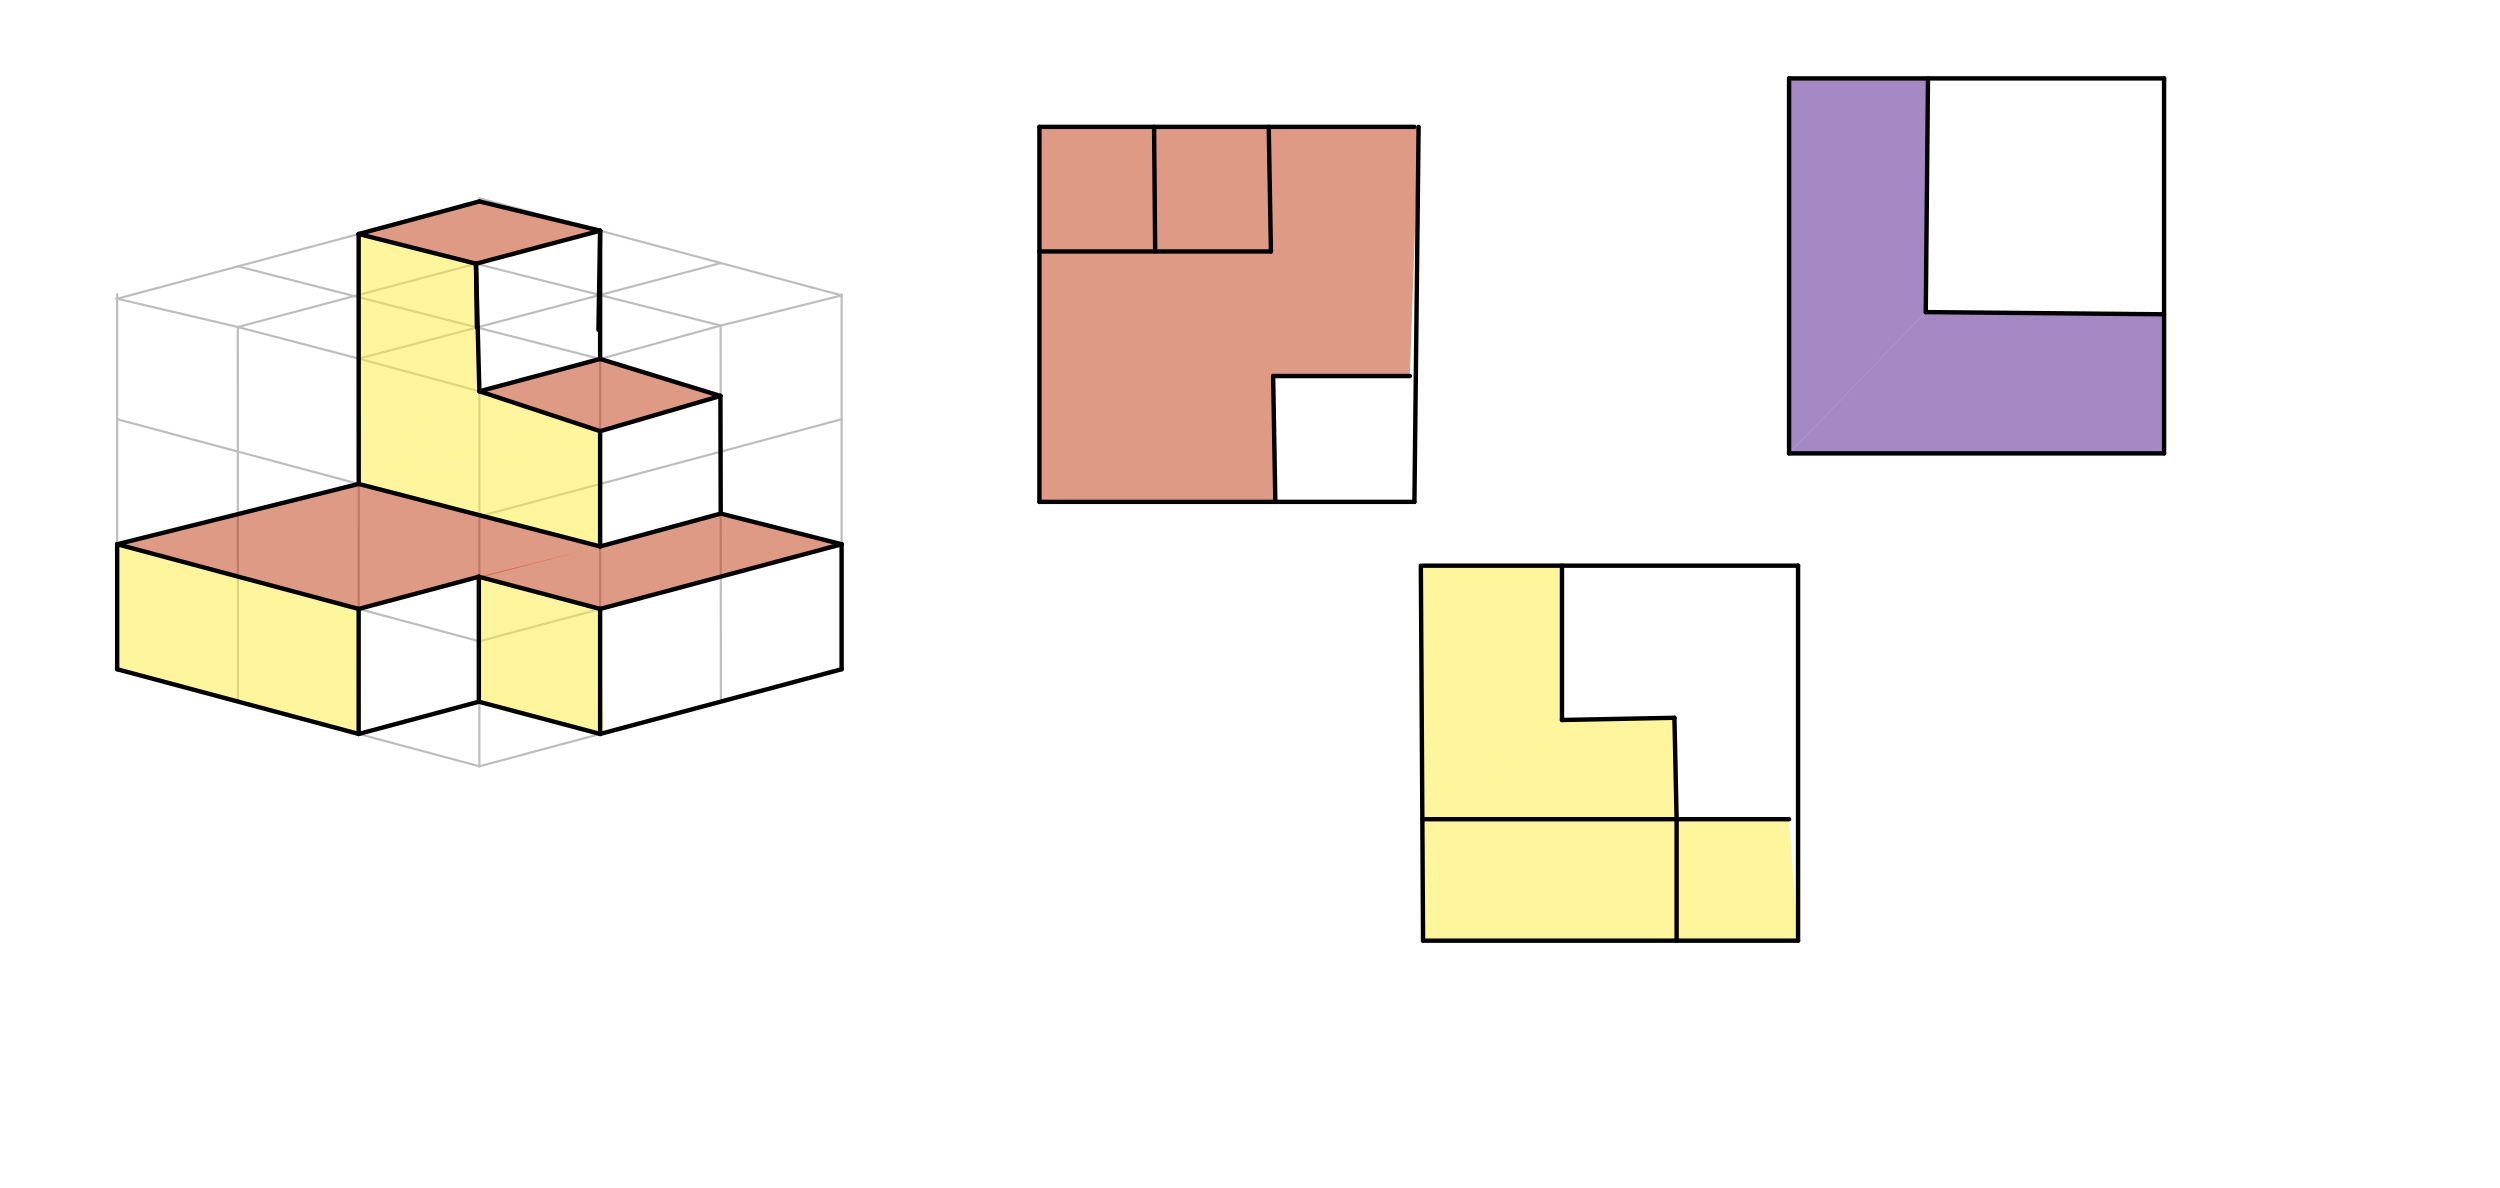 <svg xmlns="http://www.w3.org/2000/svg" class="svg--1it" height="100%" preserveAspectRatio="xMidYMid meet" viewBox="0 0 1133.858 538.583" width="100%"><defs><marker id="marker-arrow" markerHeight="16" markerUnits="userSpaceOnUse" markerWidth="24" orient="auto-start-reverse" refX="24" refY="4" viewBox="0 0 24 8"><path d="M 0 0 L 24 4 L 0 8 z" stroke="inherit"></path></marker></defs><g class="aux-layer--1FB"><g class="element--2qn"><line stroke="#BDBDBD" stroke-dasharray="none" stroke-linecap="round" stroke-width="1" x1="217.422" x2="272.183" y1="347.547" y2="332.874"></line></g><g class="element--2qn"><line stroke="#BDBDBD" stroke-dasharray="none" stroke-linecap="round" stroke-width="1" x1="272.183" x2="326.944" y1="332.874" y2="318.2"></line></g><g class="element--2qn"><line stroke="#BDBDBD" stroke-dasharray="none" stroke-linecap="round" stroke-width="1" x1="326.944" x2="381.705" y1="318.2" y2="303.527"></line></g><g class="element--2qn"><line stroke="#BDBDBD" stroke-dasharray="none" stroke-linecap="round" stroke-width="1" x1="217.422" x2="217.422" y1="347.547" y2="290.854"></line></g><g class="element--2qn"><line stroke="#BDBDBD" stroke-dasharray="none" stroke-linecap="round" stroke-width="1" x1="217.422" x2="217.422" y1="305.547" y2="290.854"></line></g><g class="element--2qn"><line stroke="#BDBDBD" stroke-dasharray="none" stroke-linecap="round" stroke-width="1" x1="217.422" x2="217.422" y1="290.854" y2="234.161"></line></g><g class="element--2qn"><line stroke="#BDBDBD" stroke-dasharray="none" stroke-linecap="round" stroke-width="1" x1="217.422" x2="217.422" y1="234.161" y2="177.468"></line></g><g class="element--2qn"><line stroke="#BDBDBD" stroke-dasharray="none" stroke-linecap="round" stroke-width="1" x1="381.705" x2="381.705" y1="303.527" y2="246.834"></line></g><g class="element--2qn"><line stroke="#BDBDBD" stroke-dasharray="none" stroke-linecap="round" stroke-width="1" x1="381.705" x2="381.705" y1="246.834" y2="190.141"></line></g><g class="element--2qn"><line stroke="#BDBDBD" stroke-dasharray="none" stroke-linecap="round" stroke-width="1" x1="381.705" x2="381.705" y1="190.141" y2="133.449"></line></g><g class="element--2qn"><line stroke="#BDBDBD" stroke-dasharray="none" stroke-linecap="round" stroke-width="1" x1="217.422" x2="272.183" y1="177.468" y2="162.795"></line></g><g class="element--2qn"><line stroke="#BDBDBD" stroke-dasharray="none" stroke-linecap="round" stroke-width="1" x1="272.183" x2="326.82" y1="162.795" y2="147.666"></line></g><g class="element--2qn"><line stroke="#BDBDBD" stroke-dasharray="none" stroke-linecap="round" stroke-width="1" x1="326.82" x2="381.828" y1="147.666" y2="133.947"></line></g><g class="element--2qn"><line stroke="#BDBDBD" stroke-dasharray="none" stroke-linecap="round" stroke-width="1" x1="381.705" x2="326.944" y1="133.977" y2="119.304"></line></g><g class="element--2qn"><line stroke="#BDBDBD" stroke-dasharray="none" stroke-linecap="round" stroke-width="1" x1="326.944" x2="272.183" y1="119.304" y2="104.631"></line></g><g class="element--2qn"><line stroke="#BDBDBD" stroke-dasharray="none" stroke-linecap="round" stroke-width="1" x1="272.183" x2="217.422" y1="104.631" y2="89.958"></line></g><g class="element--2qn"><line stroke="#BDBDBD" stroke-dasharray="none" stroke-linecap="round" stroke-width="1" x1="217.422" x2="162.661" y1="347.547" y2="332.874"></line></g><g class="element--2qn"><line stroke="#BDBDBD" stroke-dasharray="none" stroke-linecap="round" stroke-width="1" x1="162.661" x2="107.9" y1="332.874" y2="318.2"></line></g><g class="element--2qn"><line stroke="#BDBDBD" stroke-dasharray="none" stroke-linecap="round" stroke-width="1" x1="107.9" x2="53.138" y1="318.2" y2="303.527"></line></g><g class="element--2qn"><line stroke="#BDBDBD" stroke-dasharray="none" stroke-linecap="round" stroke-width="1" x1="53.138" x2="53.138" y1="303.527" y2="246.834"></line></g><g class="element--2qn"><line stroke="#BDBDBD" stroke-dasharray="none" stroke-linecap="round" stroke-width="1" x1="53.138" x2="53.138" y1="246.834" y2="190.141"></line></g><g class="element--2qn"><line stroke="#BDBDBD" stroke-dasharray="none" stroke-linecap="round" stroke-width="1" x1="53.138" x2="53.138" y1="190.141" y2="133.449"></line></g><g class="element--2qn"><line stroke="#BDBDBD" stroke-dasharray="none" stroke-linecap="round" stroke-width="1" x1="217.422" x2="162.697" y1="177.468" y2="162.659"></line></g><g class="element--2qn"><line stroke="#BDBDBD" stroke-dasharray="none" stroke-linecap="round" stroke-width="1" x1="162.697" x2="107.85" y1="162.659" y2="148.31"></line></g><g class="element--2qn"><line stroke="#BDBDBD" stroke-dasharray="none" stroke-linecap="round" stroke-width="1" x1="107.85" x2="52.655" y1="148.31" y2="135.367"></line></g><g class="element--2qn"><line stroke="#BDBDBD" stroke-dasharray="none" stroke-linecap="round" stroke-width="1" x1="53.138" x2="107.9" y1="135.48" y2="120.807"></line></g><g class="element--2qn"><line stroke="#BDBDBD" stroke-dasharray="none" stroke-linecap="round" stroke-width="1" x1="107.9" x2="162.661" y1="120.807" y2="106.134"></line></g><g class="element--2qn"><line stroke="#BDBDBD" stroke-dasharray="none" stroke-linecap="round" stroke-width="1" x1="162.661" x2="217.396" y1="106.134" y2="91.363"></line></g><g class="element--2qn"><line stroke="#BDBDBD" stroke-dasharray="none" stroke-linecap="round" stroke-width="1" x1="272.183" x2="272.183" y1="162.795" y2="332.874"></line></g><g class="element--2qn"><line stroke="#BDBDBD" stroke-dasharray="none" stroke-linecap="round" stroke-width="1" x1="326.82" x2="326.944" y1="147.666" y2="318.2"></line></g><g class="element--2qn"><line stroke="#BDBDBD" stroke-dasharray="none" stroke-linecap="round" stroke-width="1" x1="162.697" x2="162.661" y1="162.659" y2="332.874"></line></g><g class="element--2qn"><line stroke="#BDBDBD" stroke-dasharray="none" stroke-linecap="round" stroke-width="1" x1="107.85" x2="107.9" y1="148.31" y2="318.2"></line></g><g class="element--2qn"><line stroke="#BDBDBD" stroke-dasharray="none" stroke-linecap="round" stroke-width="1" x1="107.85" x2="272.183" y1="148.31" y2="104.631"></line></g><g class="element--2qn"><line stroke="#BDBDBD" stroke-dasharray="none" stroke-linecap="round" stroke-width="1" x1="162.697" x2="326.944" y1="162.659" y2="119.304"></line></g><g class="element--2qn"><line stroke="#BDBDBD" stroke-dasharray="none" stroke-linecap="round" stroke-width="1" x1="272.183" x2="107.9" y1="162.795" y2="120.807"></line></g><g class="element--2qn"><line stroke="#BDBDBD" stroke-dasharray="none" stroke-linecap="round" stroke-width="1" x1="162.661" x2="326.82" y1="106.134" y2="147.666"></line></g><g class="element--2qn"><line stroke="#BDBDBD" stroke-dasharray="none" stroke-linecap="round" stroke-width="1" x1="217.422" x2="53.138" y1="234.161" y2="190.141"></line></g><g class="element--2qn"><line stroke="#BDBDBD" stroke-dasharray="none" stroke-linecap="round" stroke-width="1" x1="217.422" x2="381.705" y1="234.161" y2="190.141"></line></g><g class="element--2qn"><line stroke="#BDBDBD" stroke-dasharray="none" stroke-linecap="round" stroke-width="1" x1="217.422" x2="381.705" y1="290.854" y2="246.834"></line></g><g class="element--2qn"><line stroke="#BDBDBD" stroke-dasharray="none" stroke-linecap="round" stroke-width="1" x1="217.422" x2="53.138" y1="290.854" y2="246.834"></line></g><g class="element--2qn"><line stroke="#BDBDBD" stroke-dasharray="none" stroke-linecap="round" stroke-width="1" x1="576.422" x2="471.422" y1="114.047" y2="114.047"></line></g></g><g class="main-layer--3Vd"><g class="element--2qn"><g fill="#BF360C" opacity="0.5"><path d="M 471.422 57.547 L 643.399 57.557 L 639.422 170.547 L 577.422 170.547 L 578.422 227.626 L 471.422 227.626 L 471.422 57.547 Z" stroke="none"></path></g></g><g class="element--2qn"><g fill="#BF360C" opacity="0.5"><path d="M 215.876 119.597 L 162.661 106.134 L 217.396 91.363 L 272.183 104.631 L 215.876 119.597 Z" stroke="none"></path></g></g><g class="element--2qn"><g fill="#BF360C" opacity="0.5"><path d="M 217.422 177.468 L 272.183 162.795 L 326.74 179.576 L 272.183 195.547 L 217.422 177.468 Z" stroke="none"></path></g></g><g class="element--2qn"><g fill="#BF360C" opacity="0.5"><path d="M 381.705 246.834 L 326.882 232.933 L 272.183 247.834 L 272.183 276.181 L 381.705 246.834 Z" stroke="none"></path></g></g><g class="element--2qn"><g fill="#BF360C" opacity="0.5"><path d="M 272.183 276.181 L 217.174 261.581 L 272.183 247.834 L 272.183 276.181 Z" stroke="none"></path></g></g><g class="element--2qn"><g fill="#BF360C" opacity="0.5"><path d="M 162.673 276.184 L 272.183 247.834 L 162.685 219.494 L 53.138 246.834 L 162.673 276.184 Z" stroke="none"></path></g></g><g class="element--2qn"><g fill="#4A148C" opacity="0.5"><path d="M 811.422 35.547 L 874.422 35.547 L 873.422 141.547 L 811.422 205.626 L 811.422 35.547 Z" stroke="none"></path></g></g><g class="element--2qn"><g fill="#4A148C" opacity="0.5"><path d="M 873.422 141.547 L 981.501 142.547 L 981.501 205.626 L 811.422 205.626 L 873.422 141.547 Z" stroke="none"></path></g></g><g class="element--2qn"><g fill="#FFEB3B" opacity="0.5"><path d="M 644.41 256.55 L 708.422 256.547 L 708.422 326.547 L 645.094 371.547 L 644.41 256.55 Z" stroke="none"></path></g></g><g class="element--2qn"><g fill="#FFEB3B" opacity="0.5"><path d="M 708.422 326.547 L 759.422 325.547 L 760.422 371.547 L 645.094 371.547 L 708.422 326.547 Z" stroke="none"></path></g></g><g class="element--2qn"><g fill="#FFEB3B" opacity="0.5"><path d="M 811.422 371.547 L 645.094 371.547 L 645.422 426.626 L 815.501 426.626 L 811.422 371.547 Z" stroke="none"></path></g></g><g class="element--2qn"><g fill="#FFEB3B" opacity="0.5"><path d="M 272.183 276.181 L 217.174 261.581 L 217.172 318.267 L 273.699 332.468 L 272.183 276.181 Z" stroke="none"></path></g></g><g class="element--2qn"><g fill="#FFEB3B" opacity="0.5"><path d="M 162.673 276.184 L 53.138 246.834 L 53.138 303.527 L 162.661 332.874 L 162.673 276.184 Z" stroke="none"></path></g></g><g class="element--2qn"><g fill="#FFEB3B" opacity="0.5"><path d="M 272.183 247.834 L 272.183 195.547 L 162.685 219.494 L 272.183 247.834 Z" stroke="none"></path></g></g><g class="element--2qn"><g fill="#FFEB3B" opacity="0.5"><path d="M 272.183 195.547 L 217.422 177.468 L 162.685 219.494 L 272.183 195.547 Z" stroke="none"></path></g></g><g class="element--2qn"><g fill="#FFEB3B" opacity="0.5"><path d="M 162.685 219.494 L 217.422 177.468 L 215.876 119.597 L 162.661 106.134 L 162.685 219.494 Z" stroke="none"></path></g></g><g class="element--2qn"><line stroke="#000000" stroke-dasharray="none" stroke-linecap="round" stroke-width="2" x1="53.138" x2="162.673" y1="246.834" y2="276.184"></line></g><g class="element--2qn"><line stroke="#000000" stroke-dasharray="none" stroke-linecap="round" stroke-width="2" x1="162.673" x2="162.661" y1="276.184" y2="332.874"></line></g><g class="element--2qn"><line stroke="#000000" stroke-dasharray="none" stroke-linecap="round" stroke-width="2" x1="162.661" x2="53.138" y1="332.874" y2="303.527"></line></g><g class="element--2qn"><line stroke="#000000" stroke-dasharray="none" stroke-linecap="round" stroke-width="2" x1="53.138" x2="53.138" y1="303.527" y2="246.834"></line></g><g class="element--2qn"><line stroke="#000000" stroke-dasharray="none" stroke-linecap="round" stroke-width="2" x1="162.673" x2="217.174" y1="276.184" y2="261.581"></line></g><g class="element--2qn"><line stroke="#000000" stroke-dasharray="none" stroke-linecap="round" stroke-width="2" x1="162.661" x2="217.172" y1="332.874" y2="318.267"></line></g><g class="element--2qn"><line stroke="#000000" stroke-dasharray="none" stroke-linecap="round" stroke-width="2" x1="217.174" x2="217.172" y1="261.581" y2="318.267"></line></g><g class="element--2qn"><line stroke="#000000" stroke-dasharray="none" stroke-linecap="round" stroke-width="2" x1="53.138" x2="162.685" y1="246.834" y2="219.494"></line></g><g class="element--2qn"><line stroke="#000000" stroke-dasharray="none" stroke-linecap="round" stroke-width="2" x1="217.174" x2="272.183" y1="261.581" y2="276.181"></line></g><g class="element--2qn"><line stroke="#000000" stroke-dasharray="none" stroke-linecap="round" stroke-width="2" x1="217.172" x2="272.183" y1="318.267" y2="332.874"></line></g><g class="element--2qn"><line stroke="#000000" stroke-dasharray="none" stroke-linecap="round" stroke-width="2" x1="272.183" x2="272.183" y1="332.874" y2="276.181"></line></g><g class="element--2qn"><line stroke="#000000" stroke-dasharray="none" stroke-linecap="round" stroke-width="2" x1="272.183" x2="381.705" y1="276.181" y2="246.834"></line></g><g class="element--2qn"><line stroke="#000000" stroke-dasharray="none" stroke-linecap="round" stroke-width="2" x1="283.751" x2="381.705" y1="329.774" y2="303.527"></line></g><g class="element--2qn"><line stroke="#000000" stroke-dasharray="none" stroke-linecap="round" stroke-width="2" x1="283.751" x2="272.183" y1="329.774" y2="332.874"></line></g><g class="element--2qn"><line stroke="#000000" stroke-dasharray="none" stroke-linecap="round" stroke-width="2" x1="381.705" x2="381.705" y1="246.834" y2="303.527"></line></g><g class="element--2qn"><line stroke="#000000" stroke-dasharray="none" stroke-linecap="round" stroke-width="2" x1="326.882" x2="381.705" y1="232.933" y2="246.834"></line></g><g class="element--2qn"><line stroke="#000000" stroke-dasharray="none" stroke-linecap="round" stroke-width="2" x1="162.685" x2="272.183" y1="219.494" y2="247.834"></line></g><g class="element--2qn"><line stroke="#000000" stroke-dasharray="none" stroke-linecap="round" stroke-width="2" x1="272.183" x2="326.882" y1="247.834" y2="232.933"></line></g><g class="element--2qn"><line stroke="#000000" stroke-dasharray="none" stroke-linecap="round" stroke-width="2" x1="162.685" x2="162.661" y1="219.494" y2="106.134"></line></g><g class="element--2qn"><line stroke="#000000" stroke-dasharray="none" stroke-linecap="round" stroke-width="2" x1="162.661" x2="215.876" y1="106.134" y2="119.597"></line></g><g class="element--2qn"><line stroke="#000000" stroke-dasharray="none" stroke-linecap="round" stroke-width="2" x1="272.183" x2="272.183" y1="247.834" y2="195.547"></line></g><g class="element--2qn"><line stroke="#000000" stroke-dasharray="none" stroke-linecap="round" stroke-width="2" x1="272.183" x2="326.74" y1="195.547" y2="179.576"></line></g><g class="element--2qn"><line stroke="#000000" stroke-dasharray="none" stroke-linecap="round" stroke-width="2" x1="326.74" x2="326.882" y1="179.576" y2="232.933"></line></g><g class="element--2qn"><line stroke="#000000" stroke-dasharray="none" stroke-linecap="round" stroke-width="2" x1="215.876" x2="272.183" y1="119.597" y2="104.631"></line></g><g class="element--2qn"><line stroke="#000000" stroke-dasharray="none" stroke-linecap="round" stroke-width="2" x1="162.661" x2="217.396" y1="106.134" y2="91.363"></line></g><g class="element--2qn"><line stroke="#000000" stroke-dasharray="none" stroke-linecap="round" stroke-width="2" x1="217.396" x2="272.183" y1="91.363" y2="104.631"></line></g><g class="element--2qn"><line stroke="#000000" stroke-dasharray="none" stroke-linecap="round" stroke-width="2" x1="272.183" x2="271.422" y1="104.631" y2="149.547"></line></g><g class="element--2qn"><line stroke="#000000" stroke-dasharray="none" stroke-linecap="round" stroke-width="2" x1="215.876" x2="216.296" y1="119.597" y2="148.511"></line></g><g class="element--2qn"><line stroke="#000000" stroke-dasharray="none" stroke-linecap="round" stroke-width="2" x1="272.183" x2="217.422" y1="195.547" y2="177.468"></line></g><g class="element--2qn"><line stroke="#000000" stroke-dasharray="none" stroke-linecap="round" stroke-width="2" x1="326.74" x2="272.183" y1="179.576" y2="162.795"></line></g><g class="element--2qn"><line stroke="#000000" stroke-dasharray="none" stroke-linecap="round" stroke-width="2" x1="272.183" x2="272.183" y1="104.631" y2="162.795"></line></g><g class="element--2qn"><line stroke="#000000" stroke-dasharray="none" stroke-linecap="round" stroke-width="2" x1="215.876" x2="217.422" y1="119.597" y2="177.468"></line></g><g class="element--2qn"><line stroke="#000000" stroke-dasharray="none" stroke-linecap="round" stroke-width="2" x1="217.422" x2="272.183" y1="177.468" y2="162.795"></line></g><g class="element--2qn"><line stroke="#000000" stroke-dasharray="none" stroke-linecap="round" stroke-width="2" x1="471.422" x2="641.501" y1="57.547" y2="57.547"></line></g><g class="element--2qn"><line stroke="#000000" stroke-dasharray="none" stroke-linecap="round" stroke-width="2" x1="471.422" x2="471.422" y1="57.547" y2="227.626"></line></g><g class="element--2qn"><line stroke="#000000" stroke-dasharray="none" stroke-linecap="round" stroke-width="2" x1="471.422" x2="641.501" y1="227.626" y2="227.626"></line></g><g class="element--2qn"><line stroke="#000000" stroke-dasharray="none" stroke-linecap="round" stroke-width="2" x1="641.501" x2="643.399" y1="227.626" y2="57.557"></line></g><g class="element--2qn"><line stroke="#000000" stroke-dasharray="none" stroke-linecap="round" stroke-width="2" x1="578.422" x2="577.422" y1="227.626" y2="170.547"></line></g><g class="element--2qn"><line stroke="#000000" stroke-dasharray="none" stroke-linecap="round" stroke-width="2" x1="577.422" x2="639.422" y1="170.547" y2="170.547"></line></g><g class="element--2qn"><line stroke="#000000" stroke-dasharray="none" stroke-linecap="round" stroke-width="2" x1="575.422" x2="576.422" y1="57.547" y2="114.047"></line></g><g class="element--2qn"><line stroke="#000000" stroke-dasharray="none" stroke-linecap="round" stroke-width="2" x1="576.422" x2="471.422" y1="114.047" y2="114.047"></line></g><g class="element--2qn"><line stroke="#000000" stroke-dasharray="none" stroke-linecap="round" stroke-width="2" x1="523.922" x2="523.422" y1="114.047" y2="57.547"></line></g><g class="element--2qn"><line stroke="#000000" stroke-dasharray="none" stroke-linecap="round" stroke-width="2" x1="811.422" x2="981.501" y1="35.547" y2="35.547"></line></g><g class="element--2qn"><line stroke="#000000" stroke-dasharray="none" stroke-linecap="round" stroke-width="2" x1="981.501" x2="981.501" y1="35.547" y2="205.626"></line></g><g class="element--2qn"><line stroke="#000000" stroke-dasharray="none" stroke-linecap="round" stroke-width="2" x1="811.422" x2="811.422" y1="35.547" y2="205.626"></line></g><g class="element--2qn"><line stroke="#000000" stroke-dasharray="none" stroke-linecap="round" stroke-width="2" x1="811.422" x2="981.501" y1="205.626" y2="205.626"></line></g><g class="element--2qn"><line stroke="#000000" stroke-dasharray="none" stroke-linecap="round" stroke-width="2" x1="874.422" x2="873.422" y1="35.547" y2="141.547"></line></g><g class="element--2qn"><line stroke="#000000" stroke-dasharray="none" stroke-linecap="round" stroke-width="2" x1="873.422" x2="981.501" y1="141.547" y2="142.547"></line></g><g class="element--2qn"><line stroke="#000000" stroke-dasharray="none" stroke-linecap="round" stroke-width="2" x1="645.422" x2="815.501" y1="256.547" y2="256.547"></line></g><g class="element--2qn"><line stroke="#000000" stroke-dasharray="none" stroke-linecap="round" stroke-width="2" x1="815.501" x2="815.501" y1="256.547" y2="426.626"></line></g><g class="element--2qn"><line stroke="#000000" stroke-dasharray="none" stroke-linecap="round" stroke-width="2" x1="815.501" x2="645.422" y1="426.626" y2="426.626"></line></g><g class="element--2qn"><line stroke="#000000" stroke-dasharray="none" stroke-linecap="round" stroke-width="2" x1="645.422" x2="644.41" y1="426.626" y2="256.55"></line></g><g class="element--2qn"><line stroke="#000000" stroke-dasharray="none" stroke-linecap="round" stroke-width="2" x1="811.422" x2="645.094" y1="371.547" y2="371.547"></line></g><g class="element--2qn"><line stroke="#000000" stroke-dasharray="none" stroke-linecap="round" stroke-width="2" x1="760.422" x2="760.422" y1="371.547" y2="426.626"></line></g><g class="element--2qn"><line stroke="#000000" stroke-dasharray="none" stroke-linecap="round" stroke-width="2" x1="760.422" x2="759.422" y1="371.547" y2="325.547"></line></g><g class="element--2qn"><line stroke="#000000" stroke-dasharray="none" stroke-linecap="round" stroke-width="2" x1="759.422" x2="708.422" y1="325.547" y2="326.547"></line></g><g class="element--2qn"><line stroke="#000000" stroke-dasharray="none" stroke-linecap="round" stroke-width="2" x1="708.422" x2="708.422" y1="326.547" y2="256.547"></line></g></g><g class="snaps-layer--2PT"></g><g class="temp-layer--rAP"></g></svg>